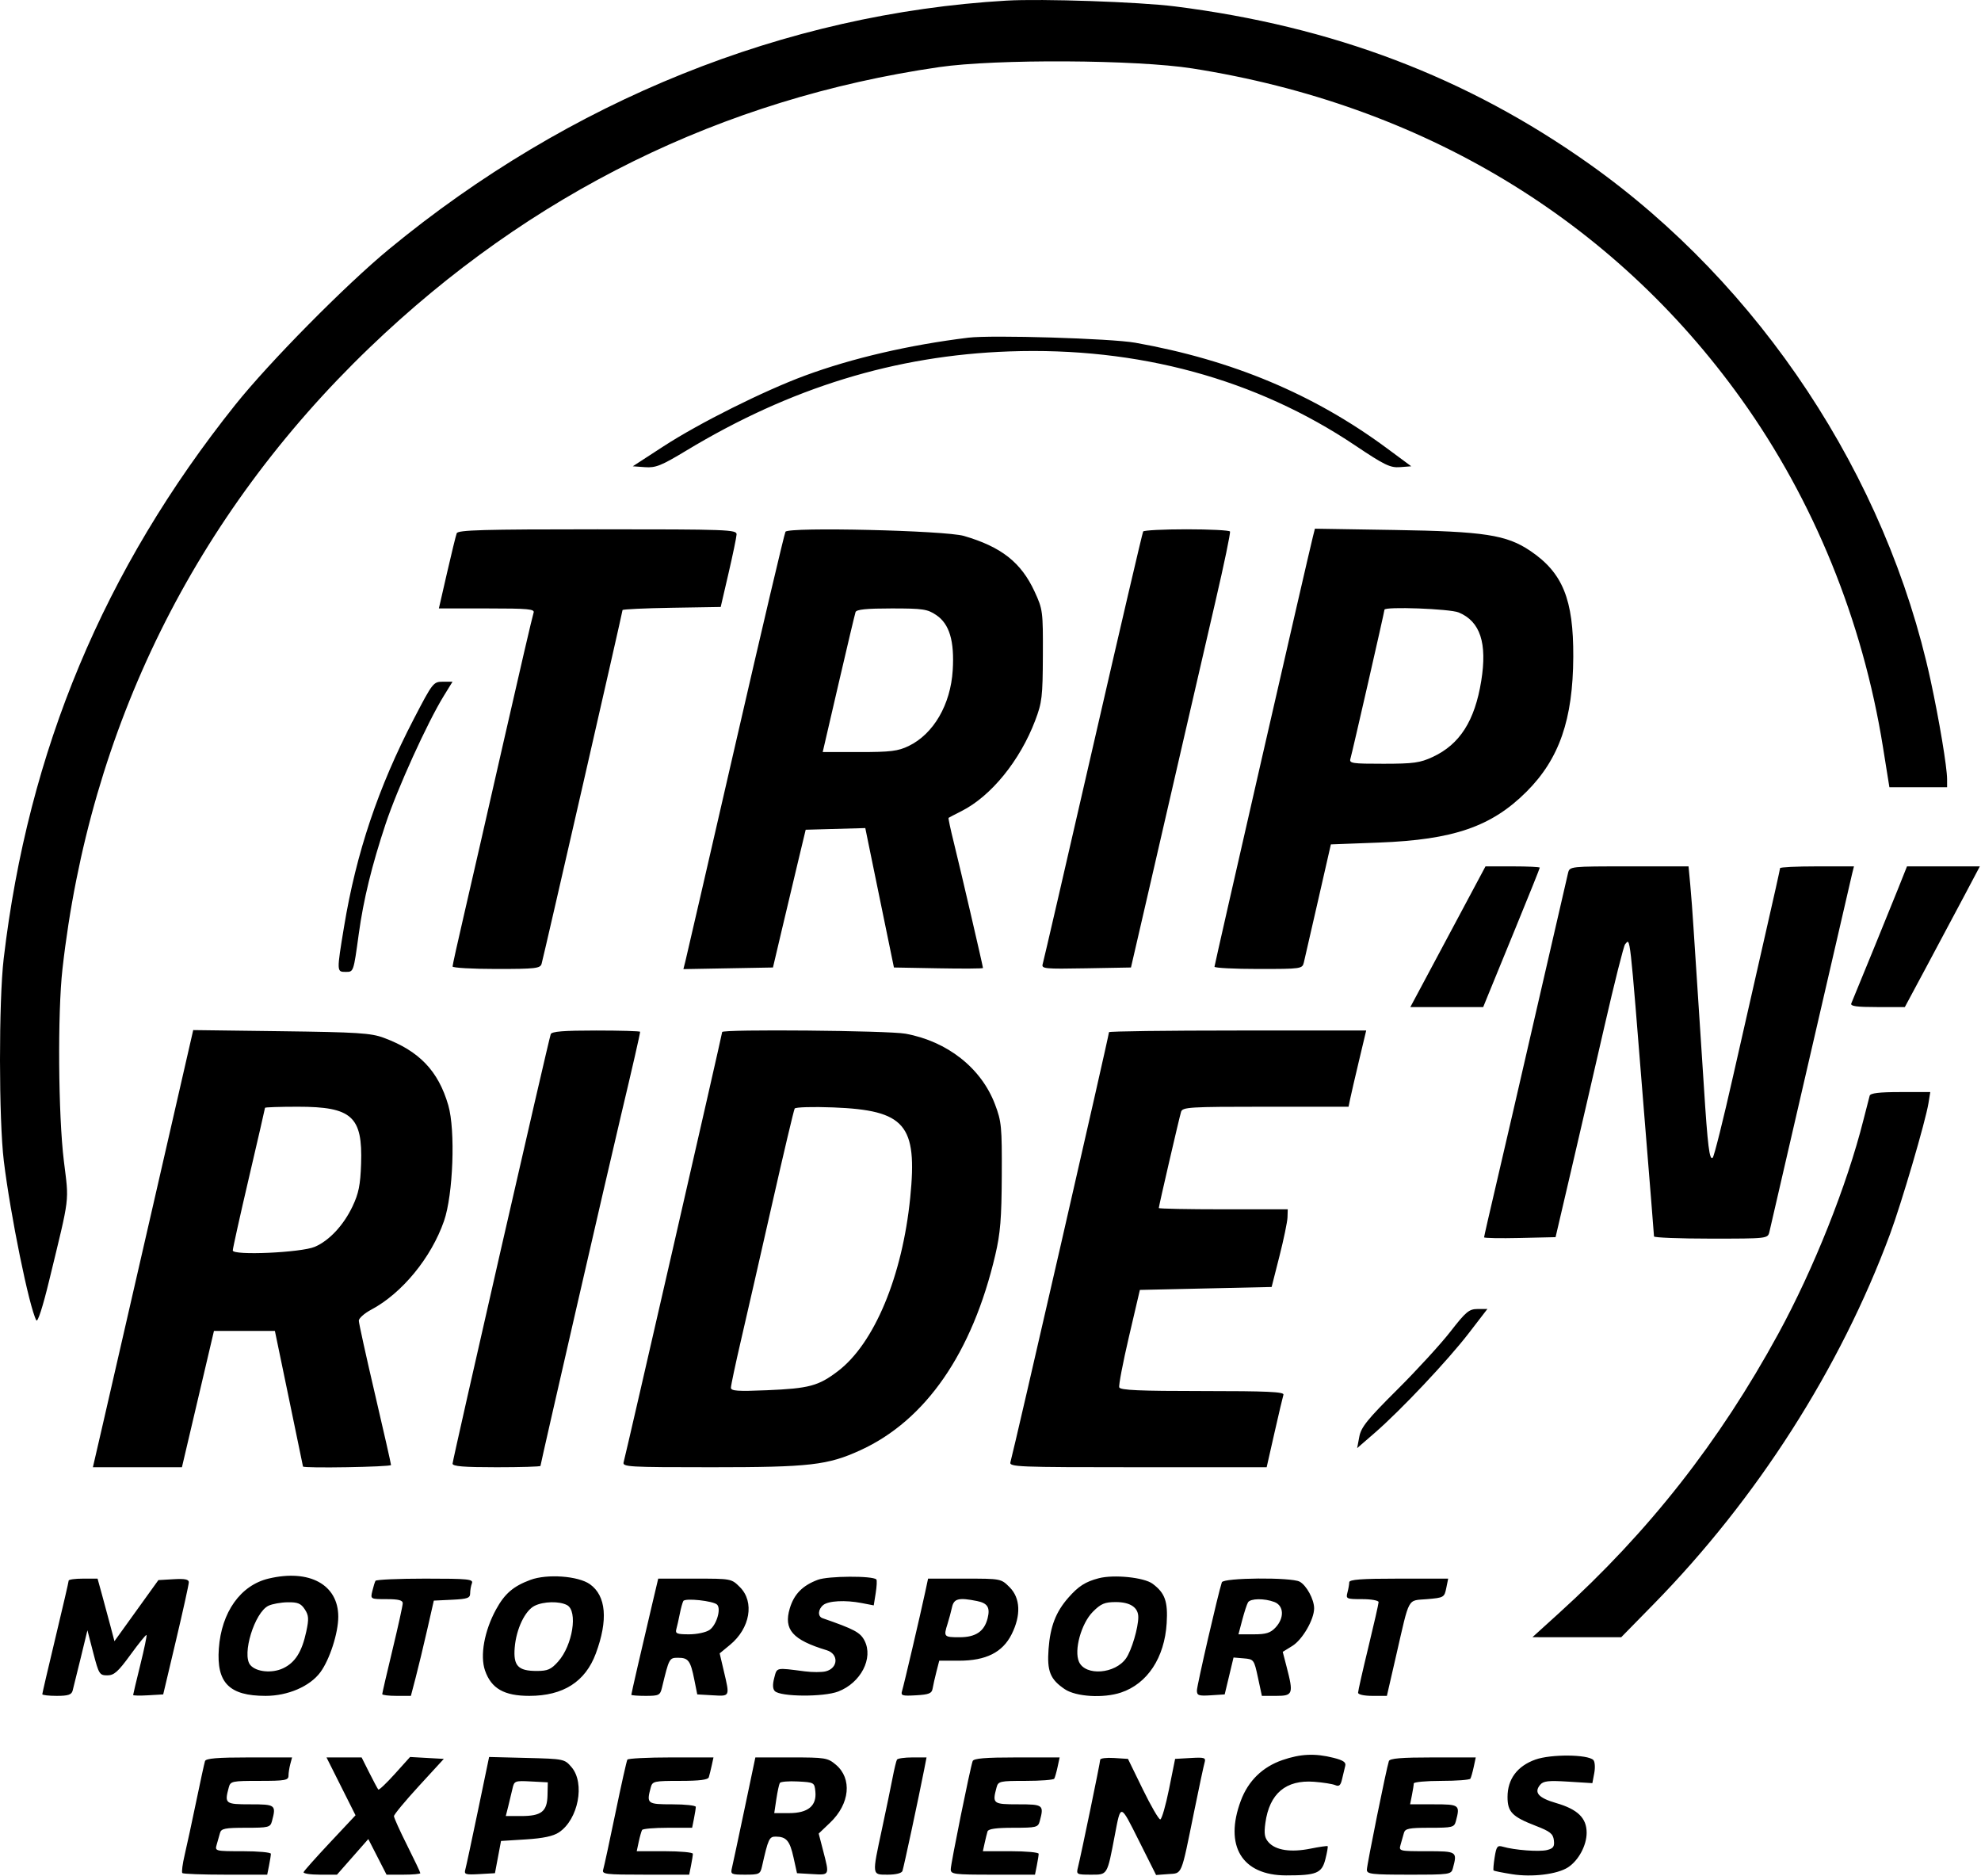 <svg width="676" height="640" viewBox="0 0 676 640" fill="none" xmlns="http://www.w3.org/2000/svg">
<path fill-rule="evenodd" clip-rule="evenodd" d="M343.433 0.211C267.933 4.624 194.348 34.239 132.756 85.002C117.954 97.201 91.908 123.561 80.309 138.082C35.478 194.204 9.609 256.052 1.257 327.082C-0.439 341.509 -0.413 381.986 1.302 396.082C3.544 414.518 9.984 446.078 12.396 450.458C12.851 451.284 14.597 445.883 16.761 436.958C23.974 407.215 23.563 410.552 21.792 396.082C19.874 380.424 19.622 345.634 21.317 330.582C30.554 248.525 66.42 175.962 126.072 118.645C180.888 65.973 246.466 33.67 320.433 22.902C339.776 20.086 387.757 20.339 406.933 23.358C485.264 35.69 550.275 74.833 594.151 136.082C618.894 170.623 635.618 211.667 642.537 254.832L644.741 268.582H654.587H664.433L664.429 265.832C664.423 261.75 661.745 245.697 658.805 232.117C643.714 162.421 600.644 97.273 542.326 55.934C500.634 26.38 454.868 8.983 400.917 2.181C388.79 0.653 355.44 -0.49 343.433 0.211ZM330.433 115.207C310.335 117.667 290.781 122.205 274.692 128.145C260.678 133.319 238.616 144.343 226.433 152.259L215.933 159.082L220.126 159.387C223.745 159.65 225.661 158.881 234.126 153.77C269.761 132.254 305.542 121.265 344.433 119.892C388.377 118.341 428.589 129.271 462.429 151.964C472.462 158.692 474.413 159.635 477.754 159.377L481.582 159.082L473.234 152.91C448.325 134.494 420.505 122.83 387.433 116.934C379.209 115.468 338.405 114.232 330.433 115.207ZM155.85 181.937C155.564 182.682 154.077 188.757 152.546 195.437L149.761 207.582H166.204C180.375 207.582 182.568 207.788 182.074 209.075C181.759 209.896 177.179 229.584 171.896 252.825C166.613 276.066 160.523 302.687 158.362 311.982C156.201 321.276 154.433 329.264 154.433 329.732C154.433 330.199 161.153 330.582 169.366 330.582C182.724 330.582 184.352 330.398 184.813 328.832C185.496 326.512 212.433 208.807 212.433 208.144C212.433 207.862 219.971 207.507 229.183 207.356L245.933 207.082L248.603 195.582C250.071 189.257 251.308 183.294 251.353 182.332C251.428 180.689 248.534 180.582 203.902 180.582C164.836 180.582 156.278 180.823 155.85 181.937ZM268.035 181.418C267.669 182.009 259.998 214.575 250.987 253.787C241.976 292.999 234.288 326.331 233.903 327.859L233.203 330.635L248.484 330.359L263.766 330.082L266.712 317.582C268.332 310.707 270.845 300.132 272.296 294.082L274.933 283.082L285.105 282.798L295.277 282.514L296.353 287.798C296.944 290.704 299.143 301.407 301.239 311.582L305.048 330.082L320.241 330.358C328.596 330.51 335.433 330.465 335.433 330.258C335.433 329.643 327.554 295.747 325.416 287.161C324.33 282.804 323.553 279.147 323.688 279.033C323.823 278.92 325.81 277.881 328.105 276.724C338.193 271.638 348.038 259.539 353.249 245.824C355.583 239.68 355.815 237.708 355.871 223.582C355.931 208.544 355.847 207.896 353.048 201.835C348.448 191.876 341.727 186.583 328.933 182.845C322.546 180.979 269.08 179.726 268.035 181.418ZM390.092 181.332C389.84 181.745 382.148 214.707 372.999 254.582C363.85 294.457 356.121 327.881 355.823 328.858C355.318 330.515 356.318 330.616 370.607 330.358L385.933 330.082L392.174 303.082C395.607 288.232 400.894 265.282 403.924 252.082C406.954 238.882 411.84 217.732 414.782 205.082C417.723 192.432 419.947 181.745 419.723 181.332C419.498 180.919 412.843 180.582 404.933 180.582C397.023 180.582 390.345 180.919 390.092 181.332ZM448.012 183.125C446.251 190.14 414.433 329.138 414.433 329.815C414.433 330.237 421.174 330.582 429.414 330.582C444.123 330.582 444.405 330.541 444.935 328.332C445.231 327.094 447.426 317.532 449.811 307.082L454.149 288.082L470.541 287.462C496.004 286.499 508.995 282.018 520.934 270.082C532.105 258.912 536.766 245.458 536.868 224.082C536.962 204.483 533.264 195.387 522.16 187.915C514.066 182.467 506.474 181.303 475.817 180.811L448.702 180.375L448.012 183.125ZM291.946 208.832C291.713 209.52 289.096 220.544 286.132 233.332L280.742 256.582H293.272C303.914 256.582 306.448 256.269 310.094 254.504C318.571 250.4 324.393 240.378 325.109 228.655C325.72 218.667 323.991 212.874 319.495 209.845C316.475 207.81 314.941 207.582 304.254 207.582C295.64 207.582 292.254 207.926 291.946 208.832ZM472.433 208.024C472.433 208.681 461.443 256.793 460.827 258.832C460.344 260.43 461.324 260.581 472.116 260.572C482.383 260.564 484.59 260.257 488.94 258.231C498.152 253.941 503.266 245.914 505.463 232.297C507.543 219.399 505.12 212.02 497.797 208.961C494.756 207.69 472.433 206.866 472.433 208.024ZM141.18 245.332C129.057 268.67 121.577 290.943 117.418 316.082C114.869 331.492 114.872 331.582 117.914 331.582C120.686 331.582 120.615 331.787 122.432 318.582C124.039 306.901 126.883 295.265 131.597 281.082C135.594 269.055 145.815 246.558 151.423 237.445L154.415 232.582H151.109C147.886 232.582 147.635 232.905 141.18 245.332ZM498.501 311.332C493.876 319.995 488.106 330.794 485.68 335.332L481.269 343.582H493.7H506.13L507.653 339.832C508.491 337.77 512.834 327.168 517.305 316.273C521.775 305.378 525.433 296.265 525.433 296.023C525.433 295.78 521.266 295.582 516.172 295.582H506.912L498.501 311.332ZM535.087 297.832C534.778 299.07 530.031 319.657 524.539 343.582C519.047 367.507 512.727 394.854 510.493 404.353C508.26 413.851 506.433 421.853 506.433 422.133C506.433 422.414 511.921 422.517 518.629 422.363L530.826 422.082L536.079 399.582C538.968 387.207 544.116 364.932 547.519 350.082C550.922 335.232 554.087 322.662 554.553 322.149C556.363 320.153 555.983 316.789 560.988 379.082C561.828 389.532 562.94 403.257 563.458 409.582C563.977 415.907 564.408 421.419 564.417 421.832C564.426 422.245 573.159 422.582 583.825 422.582C603.136 422.582 603.219 422.573 603.784 420.318C604.097 419.073 610.441 391.608 617.882 359.286C625.323 326.964 631.69 299.408 632.03 298.05L632.65 295.582H620.041C613.107 295.582 607.433 295.855 607.433 296.189C607.433 296.523 605.201 306.536 602.472 318.439C599.744 330.343 594.77 352.232 591.42 367.082C588.071 381.932 584.939 394.474 584.461 394.953C583.347 396.069 582.726 391.078 581.43 370.582C580.856 361.507 579.944 347.557 579.404 339.582C578.864 331.607 578.186 321.257 577.898 316.582C577.61 311.907 577.111 305.27 576.787 301.832L576.2 295.582H555.925C535.732 295.582 535.648 295.591 535.087 297.832ZM647.656 303.332C645.215 309.453 634.344 336.094 631.741 342.332C631.345 343.28 633.487 343.582 640.616 343.582H650.012L657.384 329.832C661.439 322.27 667.197 311.469 670.181 305.832L675.606 295.582H663.176H650.746L647.656 303.332ZM52.11 411.758C44.508 444.936 36.805 478.495 34.993 486.332L31.698 500.582H46.89H62.081L67.545 477.332L73.008 454.082H83.407H93.807L98.581 477.082C101.207 489.732 103.373 500.194 103.394 500.332C103.497 500.992 133.433 500.482 133.433 499.82C133.433 499.401 130.962 488.488 127.942 475.57C124.922 462.652 122.447 451.406 122.442 450.58C122.437 449.754 124.346 448.062 126.683 446.819C137.19 441.233 147.155 429.096 151.51 416.582C154.64 407.586 155.455 385.608 152.974 377.076C149.563 365.342 143.057 358.548 130.933 354.059C126.582 352.448 122.039 352.158 95.933 351.821L65.933 351.434L52.11 411.758ZM187.932 352.832C187.118 355.156 154.433 498.115 154.433 499.354C154.433 500.27 158.24 500.582 169.433 500.582C177.683 500.582 184.433 500.377 184.433 500.126C184.433 499.485 207.707 398.193 211.901 380.582C215.745 364.435 218.433 352.684 218.433 352.02C218.433 351.779 211.669 351.582 203.402 351.582C192.277 351.582 188.256 351.907 187.932 352.832ZM246.433 352.1C246.433 352.777 213.497 496.544 212.818 498.832C212.331 500.472 214.219 500.582 242.8 500.582C276.362 500.582 282.46 499.882 293.667 494.743C315.927 484.536 331.807 461.541 339.626 428.193C341.366 420.774 341.778 415.74 341.848 401.082C341.927 384.38 341.76 382.625 339.528 376.743C334.837 364.381 323.293 355.277 308.999 352.666C303.133 351.594 246.433 351.082 246.433 352.1ZM378.433 352.151C378.433 353.264 346.037 494.568 344.804 498.832C344.328 500.48 346.866 500.582 388.268 500.582H432.237L434.9 488.832C436.365 482.37 437.744 476.52 437.966 475.832C438.283 474.852 432.319 474.582 410.37 474.582C388.869 474.582 382.269 474.292 381.935 473.332C381.696 472.645 383.182 464.882 385.237 456.082L388.974 440.082L411.454 439.582L433.933 439.082L436.599 428.582C438.065 422.807 439.303 416.845 439.349 415.332L439.433 412.582H417.433C405.333 412.582 395.433 412.385 395.433 412.144C395.433 411.48 402.411 381.337 403.028 379.332C403.525 377.719 405.788 377.582 431.875 377.582H460.183L460.751 374.832C461.064 373.319 462.418 367.47 463.76 361.832L466.201 351.582H422.317C398.181 351.582 378.433 351.838 378.433 352.151ZM638.008 373.832C637.809 374.52 636.853 378.232 635.884 382.082C630.264 404.406 618.911 432.912 606.809 455.082C586.665 491.987 562.652 522.557 531.933 550.405L522.933 558.564L538.078 558.573L553.222 558.582L564.251 547.332C599.522 511.354 627.979 466.833 644.941 421.092C648.895 410.43 657.081 382.552 658.084 376.332L658.689 372.582H648.529C641.262 372.582 638.267 372.938 638.008 373.832ZM90.433 377.955C90.433 378.161 87.958 388.917 84.933 401.858C81.908 414.8 79.433 425.943 79.433 426.62C79.433 428.408 102.759 427.368 107.433 425.372C112.343 423.275 117.238 418.029 120.299 411.582C122.391 407.177 122.972 404.289 123.219 397.082C123.773 380.914 120.097 377.586 101.683 377.584C95.496 377.583 90.433 377.75 90.433 377.955ZM271.179 378.204C270.887 378.687 267.439 393.257 263.517 410.582C259.594 427.907 254.816 448.832 252.898 457.082C250.981 465.332 249.417 472.699 249.423 473.453C249.431 474.567 251.726 474.727 261.683 474.307C276.132 473.699 279.278 472.855 285.916 467.81C298.353 458.359 307.919 435.412 310.608 408.582C313.105 383.668 308.929 378.78 284.321 377.819C277.384 377.548 271.47 377.721 271.179 378.204ZM494.933 454.321C491.633 458.564 483.454 467.488 476.758 474.151C466.615 484.244 464.461 486.916 463.853 490.158L463.123 494.049L469.088 488.881C477.968 481.188 494.081 464.107 501.247 454.791L507.561 446.582L504.247 446.594C501.305 446.605 500.259 447.473 494.933 454.321ZM91.669 538.561C82.09 540.833 75.565 550 74.676 562.436C73.838 574.139 78.23 578.582 90.638 578.582C98.243 578.582 105.755 575.343 109.315 570.528C112.497 566.223 115.433 557.128 115.433 551.573C115.433 540.64 105.601 535.256 91.669 538.561ZM180.991 539.013C175.155 541.182 172.238 543.69 169.286 549.072C165.275 556.386 163.743 564.865 165.515 569.948C167.651 576.077 172.032 578.582 180.613 578.582C192.181 578.582 199.73 573.778 203.316 564.133C207.564 552.709 206.861 544.447 201.306 540.491C197.332 537.662 186.705 536.889 180.991 539.013ZM279.088 538.975C273.856 540.93 270.96 543.879 269.506 548.731C267.34 555.961 270.447 559.484 282.091 563.006C286.27 564.27 286.053 569.137 281.768 570.213C280.424 570.55 277.211 570.552 274.629 570.218C264.628 568.922 265.168 568.806 264.2 572.468C263.599 574.743 263.669 576.218 264.414 576.963C266.369 578.918 281.019 579.012 286.02 577.102C293.744 574.152 298.108 565.721 295.011 559.732C293.558 556.923 291.571 555.861 280.683 552.079C278.987 551.49 279.105 549.099 280.904 547.606C282.677 546.134 288.437 545.832 294.045 546.916L298.157 547.711L298.828 543.513C299.197 541.204 299.294 539.11 299.044 538.859C297.747 537.562 282.633 537.65 279.088 538.975ZM374.933 538.452C370.387 539.638 368.014 541.156 364.568 545.081C360.289 549.954 358.389 554.878 357.812 562.582C357.245 570.158 358.37 572.949 363.345 576.302C367.19 578.893 376.544 579.449 382.534 577.444C391.547 574.426 397.395 565.553 398.119 553.793C398.576 546.368 397.539 543.467 393.303 540.323C390.383 538.156 380.086 537.107 374.933 538.452ZM23.433 539.255C23.433 539.625 21.408 548.37 18.933 558.69C16.458 569.009 14.433 577.706 14.433 578.017C14.433 578.328 16.653 578.582 19.366 578.582C23.214 578.582 24.404 578.197 24.778 576.832C25.042 575.87 26.287 570.835 27.544 565.645L29.831 556.208L31.825 563.895C33.713 571.169 33.97 571.582 36.615 571.582C38.927 571.582 40.299 570.361 44.538 564.532C47.359 560.654 49.814 557.629 49.994 557.81C50.174 557.99 49.222 562.578 47.877 568.005C46.533 573.432 45.433 578.056 45.433 578.279C45.433 578.503 47.741 578.551 50.562 578.384L55.692 578.082L60.062 559.623C62.466 549.471 64.433 540.56 64.433 539.821C64.433 538.83 63.07 538.557 59.243 538.78L54.052 539.082L46.553 549.503L39.054 559.925L37.622 554.503C36.835 551.522 35.538 546.72 34.741 543.832L33.291 538.582H28.362C25.651 538.582 23.433 538.885 23.433 539.255ZM128.13 539.332C127.899 539.745 127.414 541.319 127.052 542.832C126.396 545.579 126.4 545.582 131.914 545.582C135.952 545.582 137.433 545.954 137.433 546.968C137.433 547.731 135.858 554.888 133.933 562.873C132.008 570.858 130.433 577.66 130.433 577.987C130.433 578.314 132.633 578.582 135.322 578.582H140.211L141.848 572.332C142.748 568.895 144.509 561.582 145.761 556.082L148.038 546.082L154.236 545.784C159.517 545.531 160.433 545.21 160.433 543.616C160.433 542.587 160.706 541.034 161.04 540.164C161.578 538.761 159.778 538.582 145.099 538.582C135.998 538.582 128.362 538.919 128.13 539.332ZM222.425 547.832C218.923 562.647 215.433 577.811 215.433 578.212C215.433 578.415 217.634 578.582 220.325 578.582C224.833 578.582 225.268 578.367 225.88 575.832C228.334 565.664 228.379 565.582 231.413 565.582C234.902 565.582 235.631 566.572 236.933 573.082L237.933 578.082L243.183 578.384C249.166 578.729 249.072 578.933 246.991 570.084L245.58 564.085L249.131 561.158C255.975 555.517 257.522 546.517 252.51 541.505C249.591 538.586 249.568 538.582 237.1 538.582H224.612L222.425 547.832ZM315.679 543.332C314.013 551.096 308.433 574.937 307.826 576.887C307.324 578.496 307.843 578.659 312.589 578.387C317.008 578.134 317.971 577.742 318.25 576.082C318.434 574.982 319.018 572.395 319.547 570.332L320.51 566.582H327.26C336.437 566.582 342.089 563.756 345.183 557.62C348.467 551.109 348.22 545.216 344.51 541.505C341.592 538.587 341.563 538.582 329.142 538.582H316.698L315.679 543.332ZM416.944 539.832C415.752 543.33 408.433 575.078 408.433 576.751C408.433 578.442 409.043 578.652 413.175 578.387L417.916 578.082L419.425 571.788L420.933 565.494L424.428 565.788C427.851 566.076 427.95 566.21 429.264 572.332L430.606 578.582H435.52C441.197 578.582 441.442 577.907 439.077 568.792L437.722 563.567L441.007 561.537C444.448 559.41 448.433 552.53 448.433 548.717C448.433 545.665 445.825 540.862 443.488 539.612C440.606 538.069 417.48 538.261 416.944 539.832ZM460.419 539.832C460.412 540.52 460.134 542.095 459.803 543.332C459.23 545.47 459.48 545.582 464.816 545.582C467.931 545.582 470.433 546.032 470.433 546.592C470.433 547.147 468.858 554.087 466.933 562.013C465.008 569.939 463.433 576.909 463.433 577.503C463.433 578.129 465.497 578.582 468.347 578.582H473.261L476.421 564.832C481.127 544.357 480.137 546.163 486.975 545.582C492.674 545.098 492.882 544.979 493.521 541.832L494.18 538.582H477.307C464.482 538.582 460.43 538.882 460.419 539.832ZM233.186 546.209C232.901 546.689 232.357 548.657 231.976 550.582C231.595 552.507 231.062 554.87 230.791 555.832C230.37 557.326 231.008 557.582 235.143 557.582C237.833 557.582 240.941 556.914 242.131 556.081C244.508 554.416 246.155 548.904 244.708 547.457C243.426 546.175 233.822 545.135 233.186 546.209ZM324.869 548.332C324.538 549.845 323.855 552.387 323.35 553.981C321.945 558.423 322.086 558.582 327.433 558.582C332.947 558.582 335.89 556.594 337.015 552.11C337.936 548.442 337.017 546.949 333.394 546.224C327.153 544.976 325.515 545.381 324.869 548.332ZM425.878 546.671C425.508 547.27 424.622 549.97 423.91 552.671L422.614 557.582H427.849C432.028 557.582 433.523 557.115 435.259 555.268C438.327 552.001 438.139 547.801 434.868 546.557C431.452 545.258 426.714 545.318 425.878 546.671ZM91.608 547.836C86.871 550.115 82.451 564.489 85.396 568.038C87.385 570.434 92.804 570.974 96.63 569.159C100.723 567.217 103.03 563.558 104.508 556.667C105.441 552.318 105.361 551.121 104.001 549.045C102.691 547.046 101.59 546.595 98.16 546.65C95.835 546.687 92.887 547.221 91.608 547.836ZM182.433 547.855C179.156 549.484 176.167 555.749 175.641 562.088C175.123 568.329 176.774 570.082 183.169 570.082C186.887 570.082 188.055 569.57 190.453 566.885C195.415 561.332 197.264 549.632 193.499 547.617C190.887 546.219 185.489 546.335 182.433 547.855ZM372.954 549.861C368.968 553.847 366.417 563.056 368.209 566.991C370.439 571.885 380.538 571.111 384.264 565.76C386.15 563.051 388.433 555.359 388.433 551.711C388.433 548.418 385.687 546.582 380.762 546.582C376.978 546.582 375.694 547.121 372.954 549.861ZM437.616 600.484C430.813 602.833 425.955 607.572 423.431 614.318C417.664 629.73 423.785 639.832 438.89 639.832C449.281 639.832 451.059 639.098 452.274 634.308C452.855 632.019 453.204 630.02 453.049 629.864C452.893 629.709 450.247 630.088 447.169 630.706C440.511 632.043 435.371 631.276 432.932 628.581C431.526 627.027 431.29 625.643 431.798 621.937C433.173 611.906 438.794 607.159 448.433 607.888C451.458 608.117 454.702 608.632 455.641 609.034C456.965 609.599 457.492 609.124 457.984 606.923C458.333 605.36 458.814 603.351 459.053 602.458C459.379 601.24 458.369 600.551 455.018 599.708C448.753 598.13 443.79 598.351 437.616 600.484ZM523.956 600.311C517.764 602.514 514.433 606.979 514.433 613.075C514.433 618.191 516.018 619.815 524.044 622.915C528.973 624.819 529.984 625.623 530.246 627.851C530.501 630.016 530.064 630.636 527.907 631.178C525.259 631.843 516.813 631.205 512.824 630.039C510.975 629.499 510.631 629.944 510.04 633.636C509.67 635.953 509.505 637.988 509.675 638.157C509.845 638.327 512.672 638.896 515.958 639.421C522.817 640.518 531.448 639.457 535.091 637.071C538.675 634.722 541.425 629.609 541.429 625.287C541.434 620.266 538.386 617.292 531.05 615.159C524.983 613.395 523.368 611.57 525.549 608.943C526.653 607.612 528.336 607.419 535.136 607.843L543.384 608.358L544.034 604.895C544.391 602.991 544.247 600.996 543.713 600.462C541.776 598.525 529.244 598.429 523.956 600.311ZM69.958 600.832C69.731 601.52 68.382 607.707 66.96 614.582C65.538 621.457 63.768 629.65 63.027 632.788C62.285 635.926 61.923 638.739 62.222 639.038C62.522 639.337 69.16 639.582 76.975 639.582H91.183L91.808 636.457C92.152 634.738 92.433 632.938 92.433 632.457C92.433 631.976 88.128 631.582 82.866 631.582C73.419 631.582 73.306 631.554 73.945 629.332C74.301 628.095 74.811 626.294 75.08 625.332C75.494 623.845 76.816 623.582 83.884 623.582C91.662 623.582 92.239 623.437 92.803 621.332C94.291 615.779 94.038 615.582 85.433 615.582C76.828 615.582 76.575 615.385 78.063 609.832C78.637 607.691 79.146 607.582 88.55 607.582C97.29 607.582 98.435 607.38 98.447 605.832C98.454 604.87 98.732 603.069 99.063 601.832L99.666 599.582H85.018C74.187 599.582 70.263 599.908 69.958 600.832ZM116.368 609.453L121.321 619.323L112.627 628.592C107.845 633.689 103.783 638.248 103.6 638.721C103.416 639.195 105.904 639.582 109.127 639.582H114.988L120.335 633.507L125.682 627.433L128.793 633.507L131.903 639.582H137.668C140.839 639.582 143.433 639.348 143.433 639.062C143.433 638.776 141.408 634.51 138.933 629.582C136.458 624.654 134.433 620.171 134.433 619.619C134.433 619.067 138.262 614.446 142.941 609.349L151.449 600.082L145.691 599.757L139.933 599.432L134.725 605.216C131.861 608.397 129.327 610.793 129.095 610.541C128.863 610.288 127.487 607.72 126.036 604.832L123.399 599.582H117.407H111.415L116.368 609.453ZM163.094 617.757C160.998 627.836 159.053 636.894 158.773 637.887C158.32 639.49 158.859 639.658 163.581 639.387L168.899 639.082L169.934 633.582L170.969 628.082L179.451 627.549C185.37 627.177 188.781 626.451 190.741 625.146C197.336 620.754 199.721 608.356 195.022 602.888C192.645 600.122 192.428 600.077 179.758 599.757L166.904 599.432L163.094 617.757ZM214.083 600.34C213.825 600.757 211.988 608.969 210 618.59C208.012 628.211 206.141 636.87 205.842 637.832C205.341 639.445 206.469 639.582 220.241 639.582H235.183L235.808 636.457C236.152 634.738 236.433 632.938 236.433 632.457C236.433 631.976 232.122 631.582 226.854 631.582H217.274L217.971 628.332C218.355 626.544 218.867 624.745 219.11 624.332C219.352 623.919 223.293 623.582 227.867 623.582H236.183L236.808 620.457C237.152 618.738 237.433 616.938 237.433 616.457C237.433 615.976 233.833 615.582 229.433 615.582C220.828 615.582 220.575 615.385 222.063 609.832C222.634 607.701 223.163 607.582 232.081 607.582C238.741 607.582 241.608 607.216 241.881 606.332C242.093 605.645 242.537 603.845 242.869 602.332L243.471 599.582H229.011C221.058 599.582 214.34 599.923 214.083 600.34ZM254.03 617.332C251.978 627.095 250.055 636.095 249.758 637.332C249.25 639.442 249.534 639.582 254.306 639.582C259.041 639.582 259.438 639.391 260.014 636.832C262.157 627.315 262.495 626.582 264.722 626.597C268.339 626.622 269.52 628.005 270.777 633.688L271.971 639.082L277.202 639.384C283.154 639.728 283.083 639.88 280.903 631.465L279.372 625.56L283.292 621.821C290.005 615.418 290.85 606.793 285.227 602.062C282.44 599.717 281.612 599.582 270.02 599.582H257.76L254.03 617.332ZM306.088 600.332C305.834 600.745 305.153 603.557 304.575 606.582C303.997 609.607 302.378 617.416 300.978 623.936C297.523 640.029 297.466 639.582 302.964 639.582C305.68 639.582 307.678 639.081 307.951 638.332C308.377 637.162 313.5 613.252 315.343 603.832L316.175 599.582H311.363C308.716 599.582 306.343 599.919 306.088 600.332ZM331.915 600.832C331.065 603.164 324.433 635.875 324.433 637.734C324.433 639.446 325.495 639.582 338.808 639.582H353.183L353.808 636.457C354.152 634.738 354.433 632.938 354.433 632.457C354.433 631.976 350.149 631.582 344.914 631.582H335.395L335.997 628.832C336.329 627.319 336.773 625.52 336.985 624.832C337.253 623.962 339.925 623.582 345.785 623.582C353.666 623.582 354.238 623.439 354.803 621.332C356.291 615.779 356.038 615.582 347.433 615.582C338.828 615.582 338.575 615.385 340.063 609.832C340.634 607.703 341.166 607.582 349.991 607.582C355.119 607.582 359.514 607.245 359.756 606.832C359.999 606.419 360.511 604.62 360.895 602.832L361.592 599.582H346.981C336.202 599.582 332.251 599.91 331.915 600.832ZM375.433 600.375C375.433 601.306 368.927 632.766 367.832 637.128C367.239 639.492 367.403 639.582 372.286 639.582C377.994 639.582 377.781 639.936 380.425 626.082C382.489 615.27 382.23 615.212 388.604 627.924L394.505 639.693L398.653 639.388C403.508 639.03 402.938 640.405 407.482 618.082C409.161 609.832 410.775 602.27 411.069 601.277C411.544 599.672 411.015 599.505 406.301 599.777L400.999 600.082L398.924 610.374C397.783 616.035 396.436 620.694 395.93 620.727C395.425 620.761 392.738 616.129 389.96 610.435L384.909 600.082L380.171 599.777C377.565 599.61 375.433 599.878 375.433 600.375ZM473.943 600.832C473.12 603.236 466.433 636.255 466.433 637.911C466.433 639.395 468.043 639.582 480.816 639.582C494.887 639.582 495.213 639.533 495.803 637.332C497.322 631.664 497.194 631.582 486.866 631.582C477.419 631.582 477.306 631.554 477.945 629.332C478.301 628.095 478.811 626.294 479.08 625.332C479.494 623.845 480.816 623.582 487.884 623.582C495.662 623.582 496.239 623.437 496.803 621.332C498.294 615.768 498.051 615.582 489.308 615.582H481.183L481.808 612.457C482.152 610.738 482.433 608.938 482.433 608.457C482.433 607.976 486.681 607.582 491.874 607.582C497.067 607.582 501.514 607.245 501.756 606.832C501.999 606.419 502.511 604.62 502.895 602.832L503.592 599.582H488.981C478.187 599.582 474.259 599.909 473.943 600.832ZM174.867 610.283C174.522 611.822 173.869 614.544 173.417 616.332L172.594 619.582H177.822C184.763 619.582 186.712 618.047 186.835 612.484L186.933 608.082L181.214 607.783C175.672 607.493 175.476 607.57 174.867 610.283ZM266.119 608.285C265.849 608.723 265.308 611.22 264.917 613.832L264.206 618.582H269.319C275.694 618.582 278.71 616.111 278.242 611.273C277.938 608.138 277.834 608.077 272.271 607.785C269.157 607.621 266.389 607.846 266.119 608.285Z" fill="black"/>
</svg>
